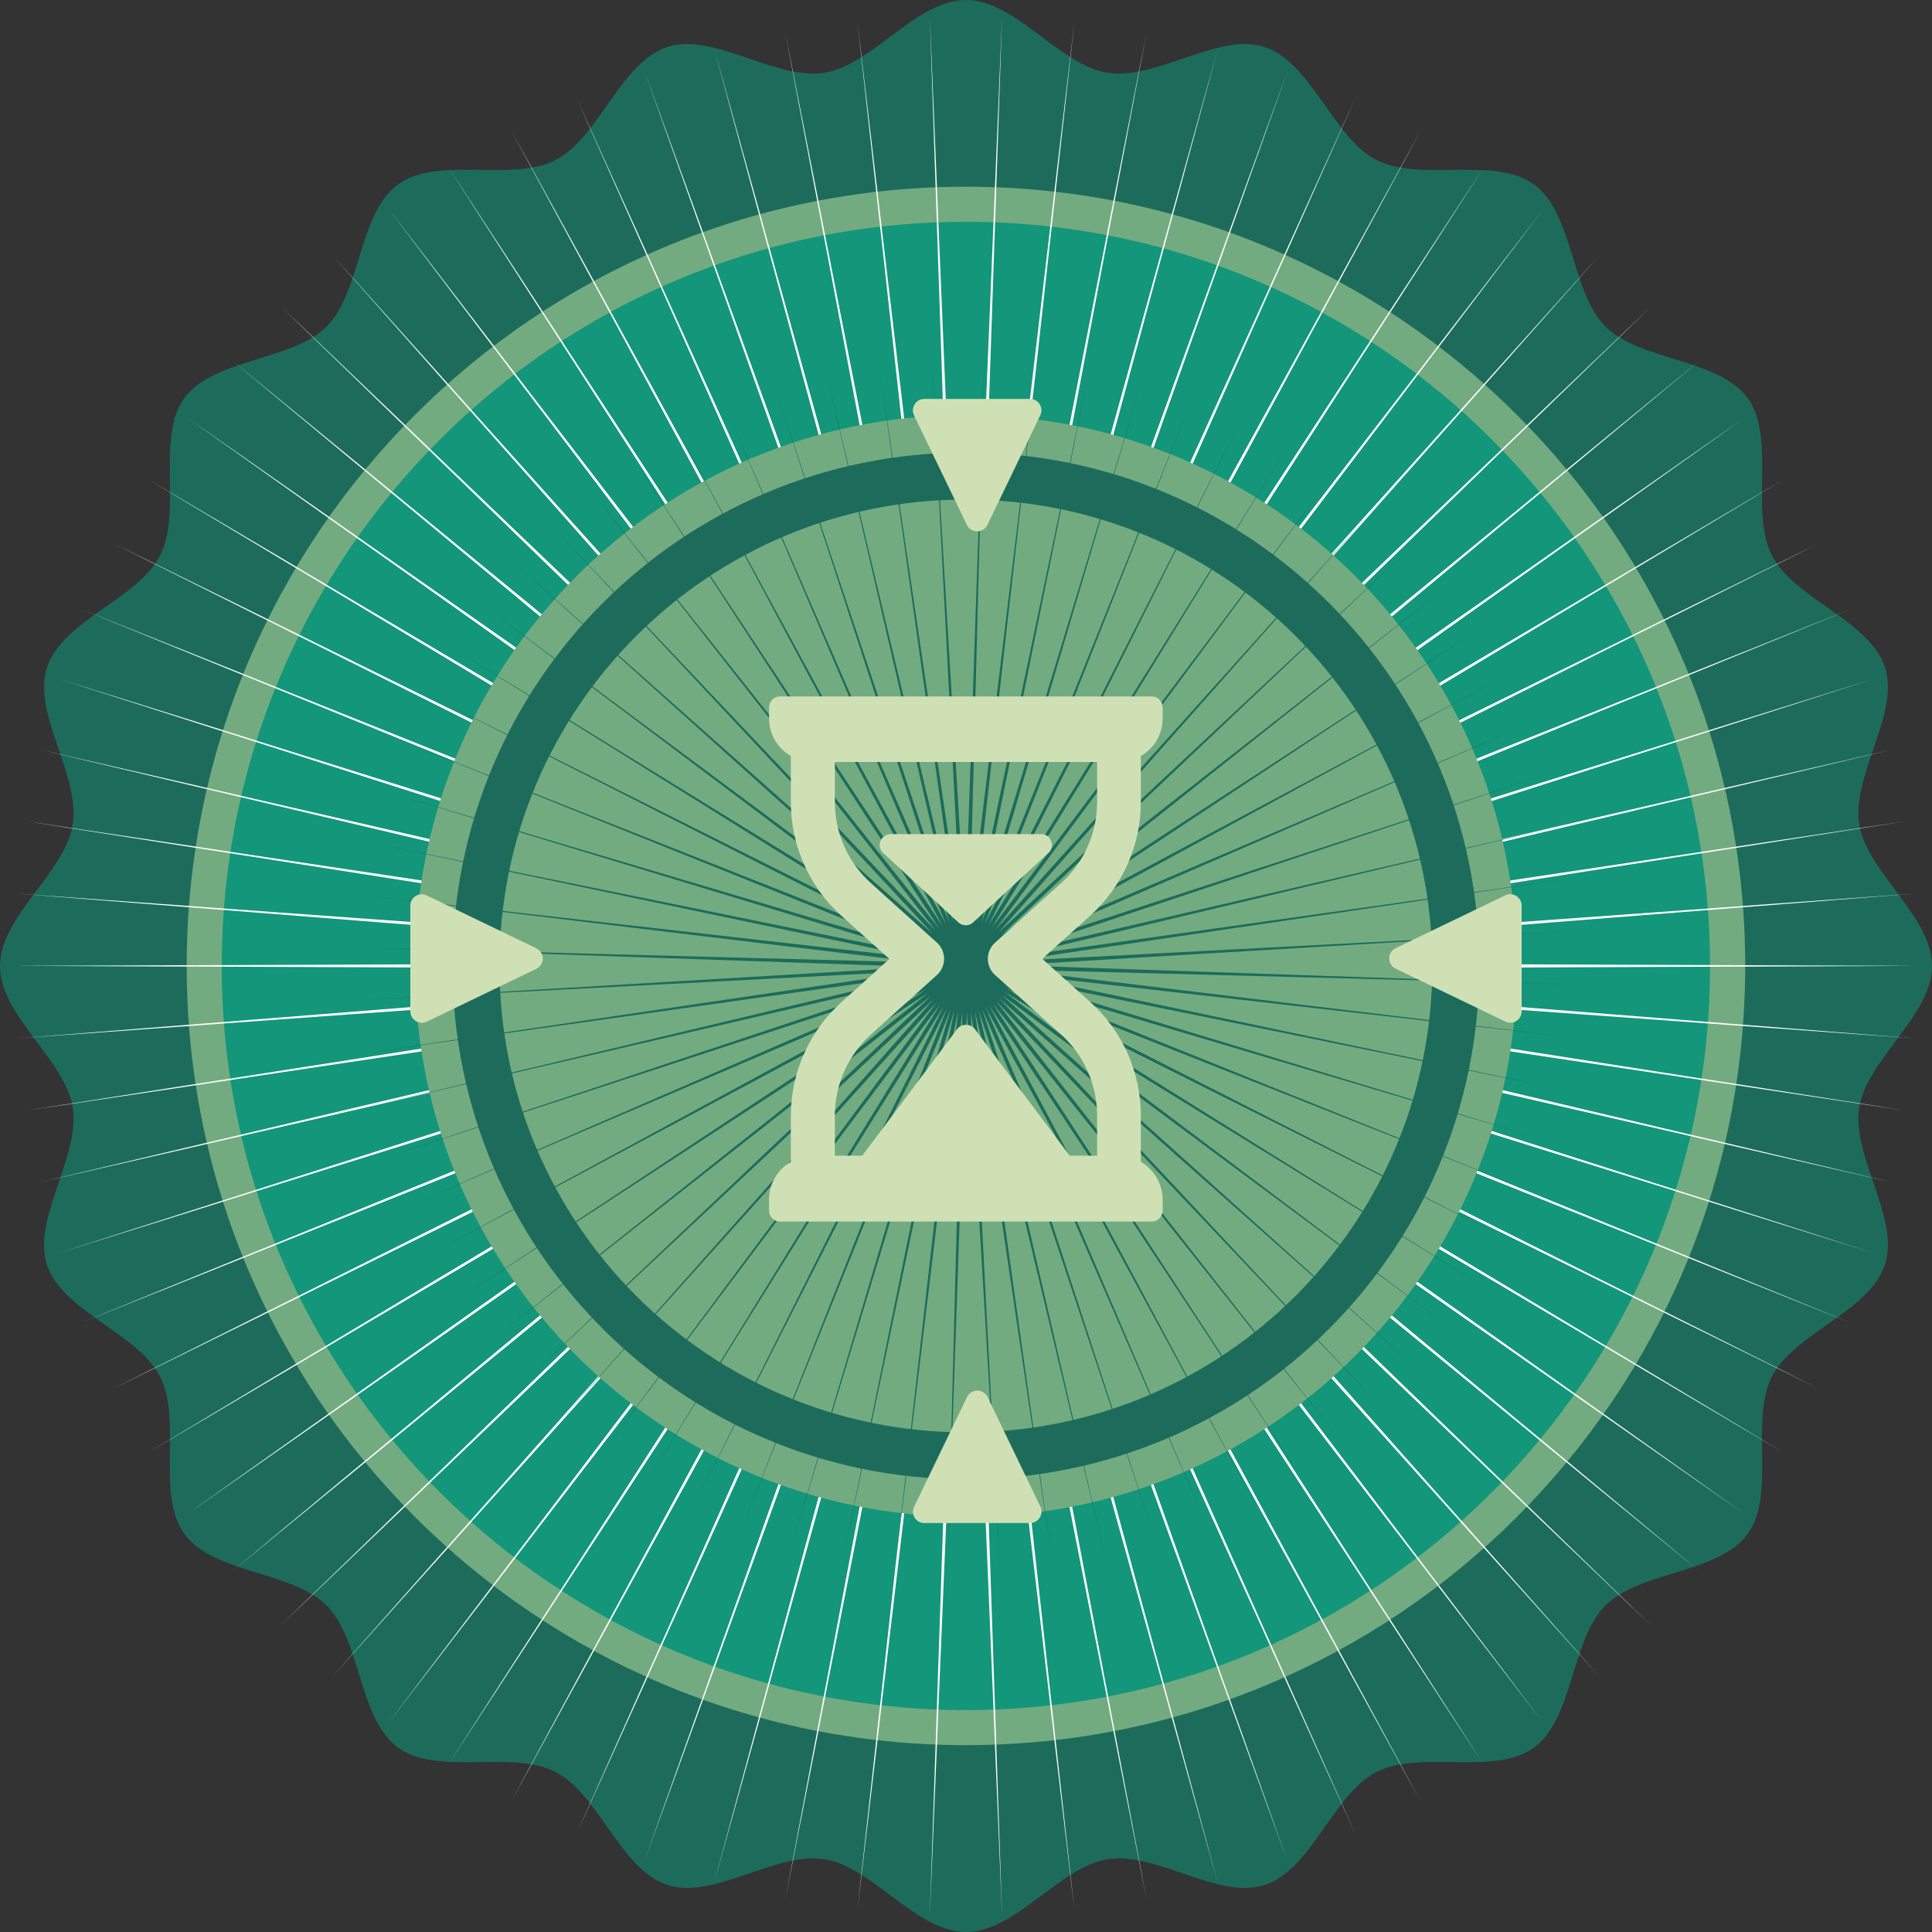 <svg width="36" height="36" viewBox="0 0 36 36" fill="none" xmlns="http://www.w3.org/2000/svg">
<rect x="0" y="0" width="36" height="36" fill="#333333" stroke="none"/>
<path d="M36 17.999C36 18.926 34.782 19.747 34.644 20.636C34.5 21.549 35.404 22.704 35.124 23.562C34.84 24.438 33.428 24.841 33.017 25.65C32.599 26.465 33.1 27.847 32.564 28.582C32.026 29.322 30.56 29.27 29.915 29.915C29.27 30.56 29.322 32.026 28.582 32.564C27.847 33.1 26.468 32.599 25.65 33.017C24.844 33.428 24.438 34.84 23.565 35.124C22.707 35.404 21.549 34.5 20.639 34.644C19.75 34.782 18.929 36 18.001 36C17.074 36 16.253 34.782 15.364 34.644C14.451 34.5 13.296 35.404 12.438 35.124C11.562 34.84 11.159 33.428 10.35 33.017C9.535 32.599 8.153 33.1 7.418 32.564C6.678 32.026 6.73 30.56 6.085 29.915C5.44 29.27 3.974 29.322 3.436 28.582C2.9 27.847 3.401 26.468 2.983 25.65C2.572 24.844 1.161 24.438 0.875 23.565C0.596 22.707 1.5 21.549 1.356 20.639C1.218 19.75 0 18.929 0 18.001C0 17.074 1.218 16.253 1.356 15.364C1.5 14.451 0.596 13.296 0.875 12.438C1.161 11.562 2.572 11.159 2.983 10.35C3.401 9.535 2.9 8.153 3.436 7.418C3.974 6.678 5.44 6.73 6.085 6.085C6.73 5.44 6.678 3.974 7.418 3.436C8.153 2.9 9.532 3.401 10.35 2.983C11.156 2.572 11.562 1.161 12.435 0.875C13.293 0.596 14.451 1.5 15.361 1.356C16.25 1.218 17.071 0 17.999 0C18.926 0 19.747 1.218 20.636 1.356C21.549 1.5 22.704 0.596 23.562 0.875C24.438 1.161 24.841 2.572 25.65 2.983C26.465 3.401 27.847 2.9 28.582 3.436C29.322 3.974 29.27 5.44 29.915 6.085C30.56 6.73 32.026 6.678 32.564 7.418C33.1 8.153 32.599 9.532 33.017 10.35C33.428 11.156 34.84 11.562 35.124 12.435C35.404 13.293 34.5 14.451 34.644 15.361C34.785 16.25 36 17.071 36 17.999Z" fill="#1D6C5B"/>
<path d="M17.999 32.518C26.018 32.518 32.519 26.017 32.519 17.998C32.519 9.979 26.018 3.479 17.999 3.479C9.98 3.479 3.479 9.979 3.479 17.998C3.479 26.017 9.98 32.518 17.999 32.518Z" fill="#73AB81"/>
<path d="M17.998 31.865C25.656 31.865 31.864 25.657 31.864 17.999C31.864 10.341 25.656 4.133 17.998 4.133C10.34 4.133 4.132 10.341 4.132 17.999C4.132 25.657 10.34 31.865 17.998 31.865Z" fill="#139679"/>
<path d="M17.999 31.09C25.229 31.09 31.09 25.229 31.09 17.999C31.09 10.768 25.229 4.907 17.999 4.907C10.768 4.907 4.907 10.768 4.907 17.999C4.907 25.229 10.768 31.09 17.999 31.09Z" fill="#139679"/>
<path d="M35.732 17.998L19.496 18.062L35.683 19.349L19.488 18.18L35.528 20.697L19.47 18.292L35.272 22.036L19.444 18.402L34.909 23.349L19.413 18.505L34.448 24.634L19.369 18.609L33.889 25.875L19.321 18.71L33.239 27.07L19.263 18.808L32.501 28.207L19.194 18.903L31.678 29.287L19.119 18.995L30.776 30.298L19.038 19.078L29.8 31.237L18.949 19.159L28.755 32.101L18.857 19.228L27.646 32.881L18.759 19.291L26.477 33.578L18.658 19.346L25.259 34.183L18.557 19.392L23.994 34.693L18.454 19.43L22.696 35.102L18.347 19.459L21.368 35.413L18.238 19.479L20.023 35.617L18.123 19.493L18.673 35.721L17.999 19.496L17.325 35.721L17.875 19.493L15.974 35.617L17.76 19.479L14.629 35.413L17.65 19.459L13.302 35.102L17.544 19.43L12.003 34.693L17.44 19.392L10.739 34.18L17.339 19.346L9.521 33.575L17.238 19.291L8.352 32.881L17.143 19.228L7.243 32.098L17.048 19.159L6.197 31.237L16.962 19.078L5.221 30.295L16.878 18.995L4.32 29.284L16.804 18.903L3.496 28.207L16.737 18.808L2.759 27.067L16.68 18.71L2.108 25.875L16.628 18.609L1.55 24.631L16.588 18.505L1.089 23.349L16.553 18.402L0.729 22.033L16.53 18.292L0.47 20.697L16.513 18.18L0.317 19.349L16.504 18.062L0.265 17.998L16.504 17.935L0.317 16.651L16.513 17.817L0.47 15.3L16.53 17.705L0.729 13.964L16.553 17.598L1.089 12.648L16.588 17.492L1.55 11.366L16.628 17.391L2.108 10.122L16.68 17.29L2.759 8.93L16.737 17.189L3.499 7.79L16.804 17.094L4.32 6.713L16.878 17.005L5.224 5.699L16.962 16.919L6.2 4.76L17.048 16.841L7.246 3.899L17.143 16.769L8.354 3.116L17.238 16.706L9.521 2.422L17.339 16.651L10.739 1.817L17.44 16.608L12.003 1.307L17.544 16.57L13.305 0.896L17.65 16.541L14.629 0.587L17.76 16.518L15.974 0.38L17.875 16.507L17.325 0.279L17.999 16.501L18.673 0.279L18.123 16.507L20.023 0.38L18.238 16.518L21.368 0.587L18.347 16.541L22.696 0.896L18.454 16.57L23.997 1.307L18.557 16.608L25.259 1.817L18.658 16.654L26.48 2.422L18.759 16.706L27.646 3.119L18.857 16.769L28.755 3.899L18.949 16.841L29.8 4.763L19.038 16.919L30.776 5.702L19.119 17.005L31.678 6.713L19.194 17.094L32.501 7.79L19.263 17.192L33.241 8.93L19.321 17.29L33.892 10.125L19.369 17.391L34.448 11.366L19.413 17.492L34.909 12.651L19.444 17.598L35.272 13.964L19.47 17.705L35.528 15.3L19.488 17.817L35.683 16.651L19.496 17.935L35.732 17.998Z" fill="white"/>
<path d="M17.999 28.265C23.669 28.265 28.265 23.669 28.265 17.999C28.265 12.329 23.669 7.732 17.999 7.732C12.329 7.732 7.732 12.329 7.732 17.999C7.732 23.669 12.329 28.265 17.999 28.265Z" fill="#73AB81"/>
<path d="M17.999 27.565C23.282 27.565 27.565 23.282 27.565 17.998C27.565 12.715 23.282 8.432 17.999 8.432C12.715 8.432 8.432 12.715 8.432 17.998C8.432 23.282 12.715 27.565 17.999 27.565Z" fill="#1D6C5B"/>
<path d="M17.998 26.69C22.798 26.69 26.689 22.799 26.689 17.999C26.689 13.199 22.798 9.308 17.998 9.308C13.198 9.308 9.307 13.199 9.307 17.999C9.307 22.799 13.198 26.69 17.998 26.69Z" fill="#73AB81"/>
<path d="M29.218 18.339L18.854 18.068L29.146 19.312L18.845 18.143L28.991 20.277L18.831 18.215L28.751 21.23L18.811 18.284L28.426 22.157L18.785 18.35L28.023 23.053L18.75 18.416L27.542 23.908L18.713 18.48L26.992 24.717L18.666 18.54L26.373 25.475L18.615 18.598L25.69 26.174L18.557 18.65L24.953 26.811L18.497 18.699L24.158 27.384L18.433 18.739L23.317 27.885L18.367 18.773L22.436 28.311L18.301 18.802L21.517 28.66L18.235 18.825L20.573 28.928L18.165 18.843L19.608 29.109L18.09 18.854L18.632 29.207L18.016 18.857L17.659 29.218L17.932 18.854L16.688 29.146L17.854 18.846L15.72 28.991L17.782 18.831L14.767 28.752L17.713 18.811L13.84 28.427L17.647 18.785L12.944 28.023L17.584 18.75L12.089 27.542L17.52 18.713L11.28 26.992L17.46 18.667L10.523 26.373L17.402 18.615L9.826 25.691L17.348 18.558L9.186 24.953L17.302 18.497L8.616 24.159L17.258 18.434L8.112 23.318L17.224 18.367L7.686 22.437L17.195 18.301L7.337 21.518L17.172 18.235L7.073 20.573L17.157 18.166L6.888 19.609L17.146 18.091L6.79 18.632L17.14 18.016L6.779 17.659L17.143 17.933L6.851 16.689L17.152 17.855L7.006 15.721L17.169 17.783L7.248 14.768L17.189 17.714L7.571 13.841L17.215 17.648L7.974 12.945L17.247 17.584L8.455 12.09L17.287 17.521L9.005 11.28L17.333 17.46L9.624 10.523L17.385 17.403L10.306 9.826L17.44 17.348L11.047 9.187L17.5 17.302L11.839 8.617L17.564 17.259L12.68 8.113L17.63 17.224L13.563 7.686L17.696 17.195L14.479 7.338L17.765 17.172L15.427 7.073L17.834 17.158L16.392 6.889L17.906 17.146L17.365 6.791L17.984 17.141L18.338 6.779L18.067 17.144L19.312 6.851L18.142 17.152L20.276 7.007L18.214 17.169L21.23 7.249L18.284 17.19L22.157 7.571L18.35 17.216L23.052 7.974L18.416 17.247L23.908 8.455L18.479 17.288L24.717 9.005L18.54 17.334L25.474 9.625L18.597 17.386L26.174 10.307L18.649 17.44L26.811 11.047L18.698 17.501L27.384 11.839L18.738 17.564L27.885 12.68L18.773 17.63L28.311 13.564L18.802 17.697L28.659 14.48L18.825 17.766L28.927 15.427L18.842 17.835L29.108 16.392L18.854 17.907L29.206 17.365L18.857 17.985L29.218 18.339Z" fill="#1D6C5B"/>
<path d="M7.646 16.875V18.845C7.646 19 7.81 19.104 7.951 19.038L9.993 18.053C10.154 17.975 10.154 17.747 9.993 17.67L7.951 16.685C7.81 16.616 7.646 16.72 7.646 16.875Z" fill="#D0E0B5"/>
<path d="M28.354 18.845V16.875C28.354 16.72 28.19 16.616 28.049 16.683L26.007 17.667C25.846 17.745 25.846 17.973 26.007 18.05L28.049 19.035C28.19 19.104 28.354 19.003 28.354 18.845Z" fill="#D0E0B5"/>
<path d="M19.194 7.433H17.224C17.069 7.433 16.965 7.597 17.031 7.738L18.016 9.78C18.094 9.941 18.321 9.941 18.399 9.78L19.384 7.738C19.453 7.597 19.349 7.433 19.194 7.433Z" fill="#D0E0B5"/>
<path d="M17.224 28.38H19.194C19.349 28.38 19.453 28.216 19.387 28.075L18.402 26.033C18.324 25.872 18.096 25.872 18.019 26.033L17.034 28.075C16.965 28.216 17.066 28.38 17.224 28.38Z" fill="#D0E0B5"/>
<path d="M21.258 14.946V14.088C21.5 13.947 21.664 13.688 21.664 13.386V13.181C21.664 13.069 21.572 12.977 21.46 12.977H14.534C14.422 12.977 14.33 13.069 14.33 13.181V13.386C14.33 13.685 14.494 13.947 14.736 14.088V14.946C14.736 15.753 15.078 16.527 15.68 17.066L16.573 17.869L15.68 18.673C15.081 19.211 14.736 19.986 14.736 20.792V21.65C14.494 21.791 14.33 22.051 14.33 22.353V22.558C14.33 22.67 14.422 22.762 14.534 22.762H21.46C21.572 22.762 21.664 22.67 21.664 22.558V22.353C21.664 22.054 21.5 21.791 21.258 21.65V20.789C21.258 19.983 20.916 19.208 20.314 18.67L19.421 17.866L20.314 17.063C20.913 16.524 21.258 15.753 21.258 14.946ZM19.77 16.458L18.543 17.564C18.456 17.642 18.407 17.751 18.407 17.866C18.407 17.982 18.456 18.091 18.543 18.169L19.77 19.275C20.199 19.66 20.443 20.213 20.443 20.789V21.535H19.934L18.163 19.174C18.085 19.07 17.915 19.07 17.837 19.174L16.066 21.535H15.556V20.789C15.556 20.213 15.801 19.66 16.23 19.275L17.457 18.169C17.543 18.091 17.592 17.982 17.592 17.866C17.592 17.751 17.543 17.642 17.457 17.564L16.23 16.458C15.801 16.072 15.556 15.519 15.556 14.943V14.198H20.443V14.943C20.443 15.522 20.199 16.075 19.77 16.458Z" fill="#D0E0B5"/>
<path d="M19.404 15.542H16.596C16.516 15.542 16.444 15.591 16.409 15.663C16.377 15.738 16.389 15.821 16.444 15.882L17.86 17.189C17.898 17.224 17.947 17.241 17.996 17.241C18.045 17.241 18.094 17.224 18.131 17.189L19.548 15.882C19.603 15.821 19.617 15.735 19.582 15.663C19.557 15.588 19.485 15.542 19.404 15.542Z" fill="#D0E0B5"/>
</svg>
